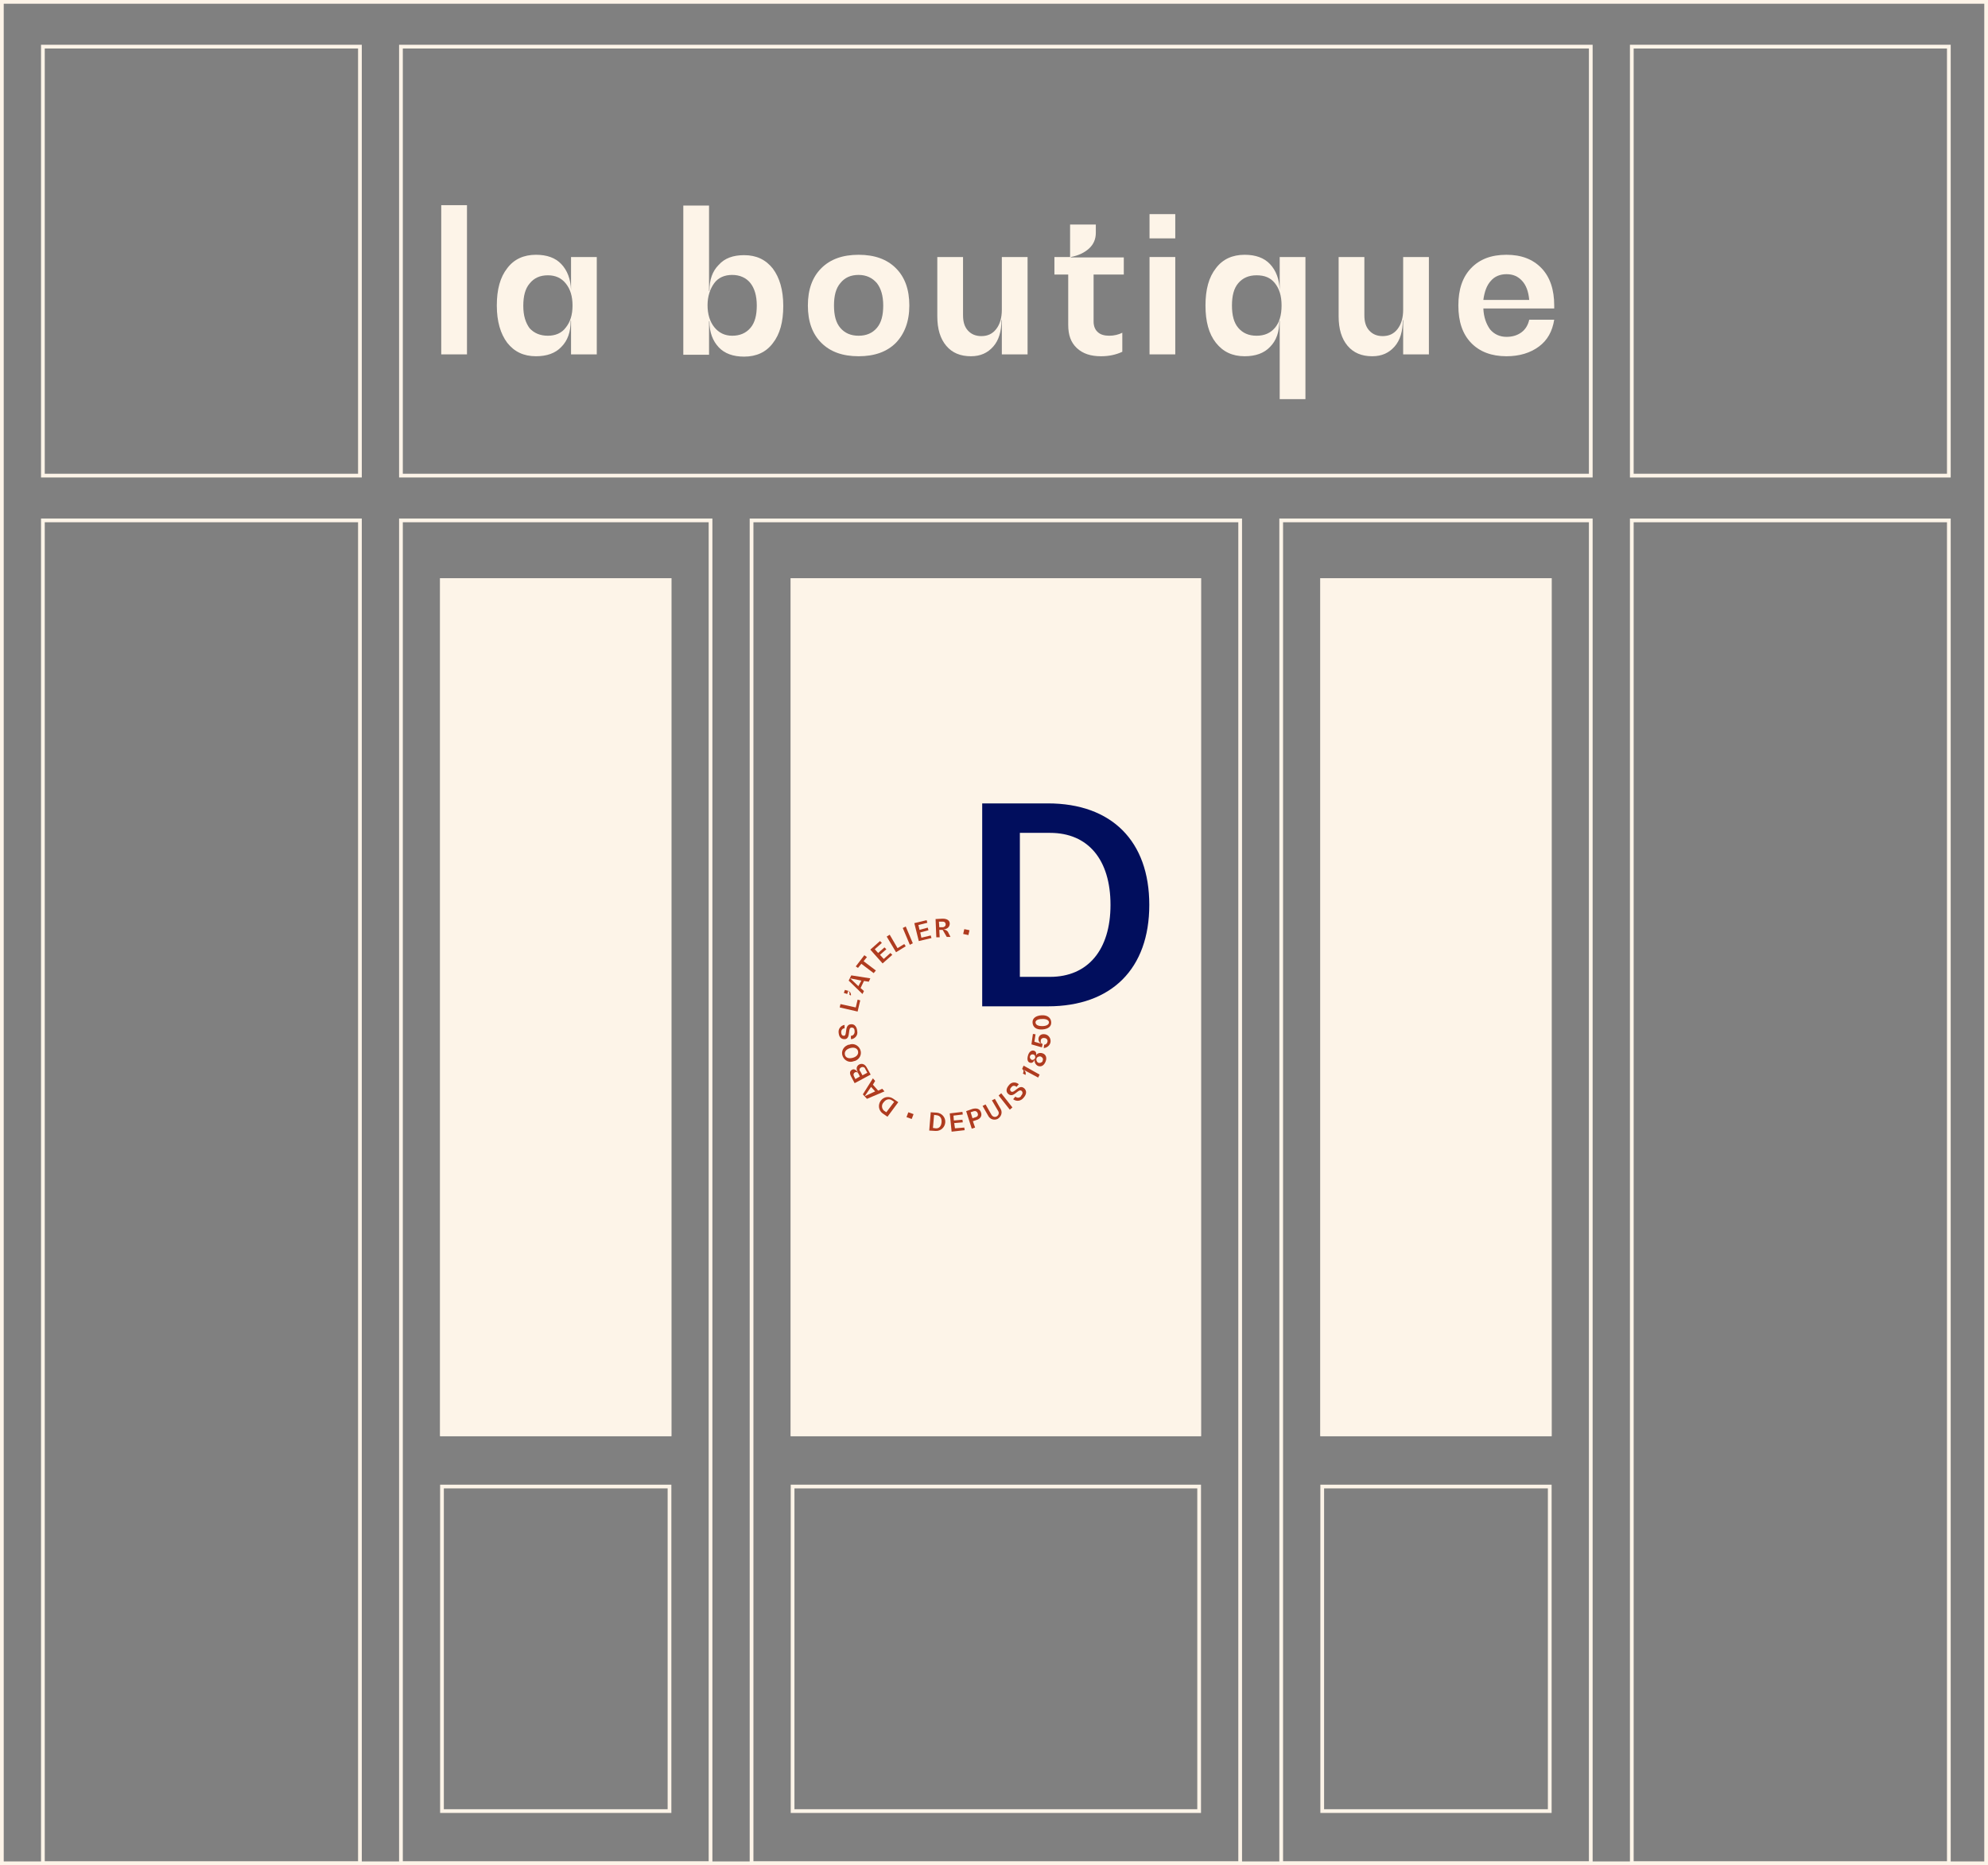 <svg xmlns="http://www.w3.org/2000/svg" xmlns:xlink="http://www.w3.org/1999/xlink" id="Calque_1" x="0px" y="0px" viewBox="0 0 533 500" style="enable-background:new 0 0 533 500;" xml:space="preserve"><rect x="0" y="0" width="533" height="500" fill="#808080" stroke="none"/><style type="text/css">	.fillnone{fill:none;}	.beige{fill:#FDF4E8;}	.bleu{fill:#010E5D;}	.rouge{fill:#AF3B1F;}</style><g transform="translate(19748 -6403)">	<g transform="translate(-19748 6403)">		<rect y="0" class="fillnone" width="533" height="500"></rect>		<path class="beige" d="M533,500H0V0h533V500z M1,499h531V1H1V499z"></path>	</g>	<g transform="translate(-19737 6415)">		<rect y="0" class="fillnone" width="86" height="116"></rect>		<path class="beige" d="M86,116H0V0h86V116z M1,115h84V1H1V115z"></path>	</g>	<g transform="translate(-19641 6415)">		<rect y="0" class="fillnone" width="320" height="116"></rect>		<path class="beige" d="M320,116H0V0h320V116z M1,115h318V1H1V115z"></path>	</g>	<g transform="translate(-19311 6415)">		<rect y="0" class="fillnone" width="86" height="116"></rect>		<path class="beige" d="M86,116H0V0h86V116z M1,115h84V1H1V115z"></path>	</g>	<g transform="translate(-19737 6542)">		<rect y="0" class="fillnone" width="86" height="361"></rect>		<path class="beige" d="M86,361H0V0h86V361z M1,360h84V1H1V360z"></path>	</g>	<g transform="translate(-19641 6542)">		<rect y="0" class="fillnone" width="84" height="361"></rect>		<path class="beige" d="M84,361H0V0h84V361z M1,360h82V1H1V360z"></path>	</g>	<g transform="translate(-19547 6542)">		<rect y="0" class="fillnone" width="132" height="361"></rect>		<path class="beige" d="M132,361H0V0h132V361z M1,360h130V1H1V360z"></path>	</g>	<g transform="translate(-19405 6542)">		<rect y="0" class="fillnone" width="84" height="361"></rect>		<path class="beige" d="M84,361H0V0h84V361z M1,360h82V1H1V360z"></path>	</g>	<g transform="translate(-19311 6542)">		<rect y="0" class="fillnone" width="86" height="361"></rect>		<path class="beige" d="M86,361H0V0h86V361z M1,360h84V1H1V360z"></path>	</g>	<g transform="translate(-19394 6801)">		<rect y="0" class="fillnone" width="62" height="88"></rect>		<path class="beige" d="M62,88H0V0h62V88z M1,87h60V1H1V87z"></path>	</g>	<g transform="translate(-19630 6801)">		<rect y="0" class="fillnone" width="62" height="88"></rect>		<path class="beige" d="M62,88H0V0h62V88z M1,87h60V1H1V87z"></path>	</g>	<g transform="translate(-19536 6801)">		<rect y="0" class="fillnone" width="110" height="88"></rect>		<path class="beige" d="M110,88H0V0h110V88z M1,87h108V1H1V87z"></path>	</g>	<g transform="translate(-19394 6558)">		<rect y="0" class="beige" width="62" height="230"></rect>		<path class="beige" d="M62,230H0V0h62V230z M1,229h60V1H1V229z"></path>	</g>	<g transform="translate(-19630 6558)">		<rect y="0" class="beige" width="62" height="230"></rect>		<path class="beige" d="M62,230H0V0h62V230z M1,229h60V1H1V229z"></path>	</g>	<g transform="translate(-19536 6558)">		<rect y="0" class="beige" width="110" height="230"></rect>		<path class="beige" d="M110,230H0V0h110V230z M1,229h108V1H1V229z"></path>	</g>	<g>		<path class="beige" d="M-19622.8,6498h-6.9v-40h6.9V6498z"></path>		<path class="beige" d="M-19594.9,6480.8v-8.9h6.9v26.1h-6.9v-9h-0.1c0,3-0.8,5.3-2.5,7c-1.6,1.7-3.9,2.5-6.8,2.5   c-3.3,0-5.8-1.2-7.7-3.6c-1.8-2.4-2.8-5.7-2.8-10s0.9-7.6,2.8-10c1.8-2.4,4.4-3.6,7.7-3.6c2.9,0,5.2,0.8,6.8,2.5   C-19595.9,6475.5-19595,6477.8-19594.9,6480.8L-19594.9,6480.8z M-19601.1,6493c2,0,3.7-0.7,4.8-2.2c1.2-1.5,1.8-3.4,1.8-5.9   s-0.6-4.4-1.8-5.9c-1.2-1.5-2.8-2.2-4.8-2.2c-2.1,0-3.7,0.7-4.9,2.2c-1.2,1.4-1.7,3.4-1.7,6s0.6,4.5,1.7,6   C-19604.8,6492.3-19603.2,6493-19601.1,6493z"></path>		<path class="beige" d="M-19548.5,6471.4c3.3,0,5.8,1.2,7.7,3.6c1.8,2.4,2.8,5.7,2.8,10s-0.9,7.6-2.8,10c-1.8,2.4-4.4,3.6-7.7,3.6   c-2.9,0-5.2-0.8-6.8-2.5c-1.6-1.7-2.5-4-2.5-7h-0.1v9h-6.9v-40h6.9v22.9h0.1c0-3,0.8-5.3,2.5-7   C-19553.7,6472.2-19551.4,6471.4-19548.5,6471.4z M-19551.7,6493c2.1,0,3.7-0.7,4.9-2.1s1.7-3.4,1.7-6s-0.6-4.6-1.7-6   s-2.8-2.2-4.9-2.2c-2,0-3.7,0.7-4.8,2.2s-1.8,3.5-1.8,5.9s0.6,4.4,1.8,5.9S-19553.7,6493-19551.7,6493z"></path>		<path class="beige" d="M-19507.8,6494.9c-2.4,2.4-5.7,3.6-10,3.6s-7.6-1.2-10-3.6s-3.6-5.7-3.6-10s1.2-7.6,3.6-10s5.7-3.6,10-3.6   s7.6,1.2,10,3.6s3.6,5.7,3.6,10S-19505.5,6492.5-19507.8,6494.9z M-19522.7,6490.9c1.2,1.4,2.8,2.1,4.9,2.1s3.7-0.7,4.9-2.1   c1.2-1.4,1.7-3.4,1.7-6s-0.6-4.6-1.7-6c-1.2-1.4-2.8-2.2-4.9-2.2s-3.7,0.7-4.9,2.2c-1.2,1.4-1.7,3.4-1.7,6   S-19523.9,6489.5-19522.7,6490.9z"></path>		<path class="beige" d="M-19479.4,6486v-14.1h6.9v26.1h-6.9v-9.2h-0.1c0,3-0.7,5.4-2.2,7.1s-3.4,2.6-6,2.6c-2.8,0-5-0.9-6.6-2.8   s-2.4-4.5-2.4-7.9v-15.9h6.9v15.6c0,1.8,0.4,3.1,1.3,4.1s2.1,1.5,3.6,1.5c1.7,0,3-0.6,4-1.9S-19479.4,6488.2-19479.4,6486z"></path>		<path class="beige" d="M-19446.7,6471.9v4.7h-8.1v12.6c0,1.2,0.4,2.2,1.1,2.8c0.7,0.7,1.8,1,3.1,1c1.3,0,2.5-0.3,3.5-0.8v5.1   c-1.7,0.8-3.6,1.2-5.7,1.2c-2.8,0-4.9-0.7-6.5-2.2s-2.3-3.5-2.3-6.2v-13.5h-3.7v-4.7h4.2v-8.7h6.9v2.2c0,1.7-0.6,3.1-1.8,4.2   c-1.2,1.1-2.8,1.9-4.9,2.3v0.1h14.2V6471.9z"></path>		<path class="beige" d="M-19432.9,6466.9h-6.9v-6.5h6.9V6466.9z M-19432.9,6498h-6.9v-26.1h6.9V6498z"></path>		<path class="beige" d="M-19404.9,6480.8v-8.9h6.9v38.1h-6.9v-21h-0.1c0,3-0.8,5.3-2.5,7c-1.6,1.7-3.9,2.5-6.8,2.5   c-3.3,0-5.8-1.2-7.7-3.6s-2.8-5.7-2.8-10s0.9-7.6,2.8-10c1.8-2.4,4.4-3.6,7.7-3.6c2.9,0,5.2,0.8,6.8,2.5   C-19405.9,6475.5-19405,6477.8-19404.9,6480.8L-19404.9,6480.8z M-19416,6490.9c1.2,1.4,2.8,2.1,4.9,2.1s3.7-0.7,4.9-2.1   s1.8-3.4,1.8-6s-0.6-4.5-1.8-6s-2.8-2.1-4.9-2.1s-3.7,0.7-4.9,2.1s-1.7,3.4-1.7,6S-19417.2,6489.5-19416,6490.9z"></path>		<path class="beige" d="M-19371.8,6486v-14.1h6.9v26.1h-6.9v-9.2h-0.1c0,3-0.7,5.4-2.2,7.1s-3.4,2.6-6,2.6c-2.8,0-5-0.9-6.6-2.8   s-2.4-4.5-2.4-7.9v-15.9h6.9v15.6c0,1.8,0.4,3.1,1.3,4.1s2.1,1.5,3.6,1.5c1.7,0,3-0.6,4-1.9S-19371.8,6488.2-19371.8,6486z"></path>		<path class="beige" d="M-19331.3,6484.9v0.8h-19c0.1,2.4,0.8,4.2,1.8,5.6c1.1,1.3,2.6,2,4.4,2c1.6,0,2.9-0.4,4-1.2   c1.1-0.8,1.8-2,2.1-3.4h6.7c-0.5,3.1-1.8,5.5-4.1,7.2s-5.2,2.6-8.7,2.6c-4,0-7.2-1.2-9.5-3.6s-3.4-5.7-3.4-10s1.1-7.6,3.4-10   s5.4-3.6,9.5-3.6c4,0,7.1,1.2,9.4,3.6C-19332.4,6477.3-19331.3,6480.7-19331.3,6484.9z M-19344.1,6476.5c-1.7,0-3.2,0.6-4.2,1.8   c-1.1,1.2-1.7,2.9-2,5.1h12.3c-0.2-2.2-0.8-3.9-1.9-5.1S-19342.3,6476.5-19344.1,6476.5z"></path>	</g>	<g transform="translate(-17850.664 5494.068)">		<path class="bleu" d="M-1634,1124.3h17.6c17.1,0,27.2,10.1,27.2,27.2s-10.1,27.2-27.2,27.2h-17.6V1124.3z M-1615.8,1170.8   c10.1,0,16.2-7.2,16.2-19.3s-6-19.3-16.2-19.3h-8.1v38.6L-1615.8,1170.8z"></path>		<g id="Groupe_2">			<path class="rouge" d="M-1652.9,1208.9l-1.4-0.5l0.5-1.3l1.4,0.5L-1652.9,1208.9L-1652.9,1208.9z"></path>			<path class="rouge" d="M-1659.4,1208.3l-1.3-0.9c-1.1-0.8-1.3-2.3-0.5-3.4l0,0c0.8-1.1,2.3-1.3,3.4-0.5l0,0l1.3,0.9L-1659.4,1208.3    z M-1658.2,1203.9c-0.7-0.5-1.6-0.3-2.2,0.5c-0.6,0.6-0.6,1.5-0.1,2.1c0.1,0.1,0.1,0.1,0.2,0.2l0.6,0.4l2.1-2.8L-1658.2,1203.9    L-1658.2,1203.9z"></path>			<path class="rouge" d="M-1663.3,1199.7l1.4,1.6l1.1-0.5l0.6,0.7l-4.7,2l-1.1-1.2l2.7-4.3l0.6,0.7L-1663.3,1199.7L-1663.3,1199.7z     M-1663.8,1200.3l-1.7,2.5l0,0l2.8-1.3L-1663.8,1200.3L-1663.8,1200.3z"></path>			<path class="rouge" d="M-1667,1194.3c0.8-0.4,1.6-0.1,2.1,0.9l1,1.8l-4.3,2.3l-1-1.9c-0.4-0.8-0.3-1.4,0.3-1.7    c0.5-0.3,1.1,0,1.6,0.8l0,0v-0.1C-1667.9,1195.5-1667.7,1194.7-1667,1194.3L-1667,1194.3z M-1668.4,1197.4l0.4,0.8l1.2-0.7    l-0.4-0.8c-0.2-0.3-0.6-0.5-0.9-0.3C-1668.5,1196.6-1668.6,1197-1668.4,1197.4L-1668.4,1197.4z M-1666.5,1195.1    c-0.4,0.2-0.5,0.6-0.3,0.9l0,0c0,0,0,0.1,0.1,0.1l0.6,1.1l1.3-0.7l-0.6-1.1c-0.1-0.4-0.6-0.5-0.9-0.4    C-1666.5,1195.1-1666.5,1195.1-1666.5,1195.1L-1666.5,1195.1z"></path>			<path class="rouge" d="M-1668.4,1193.4c-1.2,0.5-2.5-0.1-3-1.3c-0.5-1.2,0.1-2.5,1.3-3l0,0c0.1-0.1,0.3-0.1,0.4-0.1    c1.2-0.5,2.5,0.1,3,1.3c0.5,1.2-0.1,2.5-1.3,3C-1668.1,1193.3-1668.3,1193.4-1668.4,1193.4L-1668.4,1193.4z M-1669.4,1189.9    c-1.1,0.3-1.6,1-1.4,1.8s1,1.1,2.1,0.8s1.6-1,1.4-1.8S-1668.4,1189.6-1669.4,1189.9L-1669.4,1189.9z"></path>			<path class="rouge" d="M-1669.2,1187.5v-0.9c0.6,0,1-0.5,1-1.1l0,0c0,0,0,0,0-0.1c0-0.7-0.3-1-0.8-1c-0.6,0-0.6,0.6-0.7,1.3    c-0.1,0.8-0.2,1.8-1.2,1.8s-1.5-0.6-1.6-1.8c-0.1-1,0.6-1.8,1.5-2h0.1v0.9c-0.5,0-0.9,0.4-0.9,1v0.1c0,0.6,0.3,0.9,0.7,0.9    c0.5,0,0.5-0.6,0.6-1.2c0.1-0.8,0.2-1.8,1.3-1.9c1-0.1,1.6,0.7,1.7,1.9c0.2,1-0.5,1.9-1.5,2.1    C-1669.1,1187.4-1669.1,1187.5-1669.2,1187.5L-1669.2,1187.5z"></path>			<path class="rouge" d="M-1667.4,1176.9l0.7,0.2l-0.7,3l-4.8-1.1l0.2-0.9l4.1,0.9L-1667.4,1176.9L-1667.4,1176.9z"></path>			<path class="rouge" d="M-1670.8,1174.3l0.7,0.2c0.6,0.1,1,0.7,0.9,1.3l-0.4-0.2c0.1-0.4,0-0.8-0.3-1.1l-0.3,0.9l-0.9-0.3    L-1670.8,1174.3z"></path>			<path class="rouge" d="M-1665.7,1171.9l-0.9,1.9l0.9,0.8l-0.4,0.8l-3.7-3.6l0.7-1.4l5.1,0.8l-0.4,0.9L-1665.7,1171.9z     M-1666.4,1171.8l-3-0.6l0,0l2.2,2.1L-1666.4,1171.8z"></path>			<path class="rouge" d="M-1664.9,1165.5l-0.9,1.1l3.3,2.5l-0.6,0.7l-3.3-2.5l-0.9,1.1l-0.6-0.4l2.3-3L-1664.9,1165.5L-1664.9,1165.5    z"></path>			<path class="rouge" d="M-1658.6,1164.4l0.5,0.5l-2.6,2.3l-3.3-3.7l2.6-2.3l0.5,0.5l-1.9,1.7l0.9,1l1.7-1.5l0.5,0.5l-1.7,1.5l1,1.1    L-1658.6,1164.4L-1658.6,1164.4z"></path>			<path class="rouge" d="M-1654.9,1162l0.4,0.6l-2.6,1.6l-2.5-4.2l0.8-0.5l2.1,3.6L-1654.9,1162L-1654.9,1162z"></path>			<path class="rouge" d="M-1655.3,1157.7l0.8-0.4l1.9,4.5l-0.8,0.4L-1655.3,1157.7L-1655.3,1157.7z"></path>			<path class="rouge" d="M-1647.8,1159.7l0.2,0.7l-3.4,0.8l-1.2-4.8l3.3-0.8l0.2,0.7l-2.4,0.6l0.3,1.3l2.2-0.6l0.2,0.7l-2.2,0.6    l0.3,1.4L-1647.8,1159.7L-1647.8,1159.7z"></path>			<path class="rouge" d="M-1642.5,1160.1h-1l-1.1-1.9h-0.9l0.1,2h-0.9l-0.2-4.9l1.9-0.1c1.2,0,1.9,0.5,1.9,1.3c0,0.9-0.6,1.5-1.8,1.6    l0,0c0.5,0,1,0.2,1.3,0.6L-1642.5,1160.1z M-1644.6,1157.5c0.4,0,0.8-0.3,0.8-0.7v-0.1c0-0.4-0.3-0.7-0.7-0.7h-0.1h-1l0.1,1.5    L-1644.6,1157.5z"></path>			<path class="rouge" d="M-1638.8,1158l1.4,0.3l-0.3,1.3l-1.4-0.3L-1638.8,1158L-1638.8,1158z"></path>		</g>		<g>			<path class="rouge" d="M-1647.8,1207.1l1.6,0.1c1.4,0.1,2.4,1.3,2.3,2.6c-0.1,1.4-1.3,2.4-2.6,2.3l0,0h-0.1l-1.6-0.1    L-1647.8,1207.1z M-1646.5,1211.4c0.9,0.1,1.5-0.5,1.6-1.6s-0.4-1.8-1.3-1.9l-0.7-0.1l-0.3,3.5L-1646.5,1211.4z"></path>			<path class="rouge" d="M-1638.8,1211.2l0.1,0.7l-3.5,0.4l-0.5-4.9l3.4-0.4l0.1,0.7l-2.5,0.3l0.1,1.3l2.3-0.2l0.1,0.7l-2.3,0.2    l0.2,1.4L-1638.8,1211.2L-1638.8,1211.2z"></path>			<path class="rouge" d="M-1634.3,1207.2c0.3,0.9-0.2,1.7-1.3,2l-0.9,0.3l0.6,1.7l-0.9,0.3l-1.5-4.7l1.7-0.6    C-1635.4,1205.9-1634.6,1206.2-1634.3,1207.2L-1634.3,1207.2z M-1635.2,1207.4c-0.1-0.4-0.5-0.7-0.9-0.6l0,0h-0.1l-0.9,0.3    l0.5,1.6l0.9-0.3C-1635.3,1208.3-1635,1207.9-1635.2,1207.4C-1635.2,1207.5-1635.2,1207.5-1635.2,1207.4L-1635.2,1207.4z"></path>			<path class="rouge" d="M-1631.4,1203.9l0.8-0.4l1.6,2.8c0.5,1,0,2.1-0.9,2.6l0,0c-0.9,0.4-1.9,0.1-2.4-0.7l-1.6-2.8l0.8-0.4    l1.6,2.8c0.3,0.5,0.9,0.7,1.4,0.4c0.5-0.3,0.7-0.9,0.4-1.4l0,0L-1631.4,1203.9L-1631.4,1203.9z"></path>			<path class="rouge" d="M-1629.6,1202.6l0.7-0.6l3,3.8l-0.7,0.6L-1629.6,1202.6z"></path>			<path class="rouge" d="M-1625.7,1203.6l0.6-0.7c0.4,0.4,1.1,0.4,1.5-0.1v-0.1c0.5-0.5,0.5-1,0.2-1.3c-0.4-0.4-0.9,0-1.4,0.4    c-0.6,0.5-1.4,1.1-2.2,0.4c-0.7-0.6-0.6-1.5,0.2-2.4c0.6-0.8,1.7-0.9,2.5-0.3c0,0,0.1,0,0.1,0.1l-0.6,0.7c-0.4-0.4-1-0.4-1.3,0    l0,0c0,0,0,0-0.1,0.1c-0.4,0.4-0.4,0.8-0.1,1.1c0.4,0.3,0.8,0,1.3-0.4c0.7-0.5,1.4-1.2,2.3-0.4c0.7,0.7,0.6,1.6-0.2,2.5    C-1623.6,1204.1-1624.8,1204.3-1625.7,1203.6C-1625.6,1203.6-1625.6,1203.6-1625.7,1203.6    C-1625.6,1203.6-1625.6,1203.6-1625.7,1203.6L-1625.7,1203.6z"></path>			<path class="rouge" d="M-1622.9,1194.6l4.3,2.4l-0.4,0.8l-4.1-2.2l0,0c0.7,0.4,0.9,0.9,0.7,1.5l-0.7-0.4c0.3-0.5,0.2-1-0.2-1.2    L-1622.9,1194.6L-1622.9,1194.6z"></path>			<path class="rouge" d="M-1617.8,1191.3c0.9,0.3,1.2,1.2,0.8,2.2s-1.1,1.5-2,1.2c-0.7-0.3-1.1-1.1-0.9-1.8l0,0l0,0l0,0    c-0.3,0.8-0.8,1.1-1.3,0.9c-0.7-0.2-0.8-1-0.5-2s1-1.4,1.6-1.2c0.6,0.2,0.7,0.8,0.5,1.5l0,0    C-1619.5,1191.4-1618.7,1191-1617.8,1191.3C-1617.9,1191.3-1617.9,1191.3-1617.8,1191.3L-1617.8,1191.3L-1617.8,1191.3z     M-1619.8,1192.5c0.1-0.4-0.1-0.8-0.5-0.9l0,0c-0.4-0.1-0.8,0.1-0.9,0.5s0.1,0.7,0.4,0.9c0.3,0.2,0.7,0,0.9-0.3    C-1619.8,1192.6-1619.8,1192.6-1619.8,1192.5z M-1618.2,1192.2c-0.4-0.2-1,0-1.2,0.4s0,1,0.4,1.2s1,0,1.2-0.4v-0.1    C-1617.6,1192.9-1617.7,1192.5-1618.2,1192.2L-1618.2,1192.2C-1618.1,1192.2-1618.1,1192.2-1618.2,1192.2z"></path>			<path class="rouge" d="M-1617.5,1189.9l0.1-0.9c0.4,0,0.8-0.3,0.9-0.8s-0.2-0.9-0.7-1l0,0h-0.1c-0.4-0.1-0.9,0.1-1,0.6v0.1    c-0.1,0.4,0.1,0.8,0.5,0.9l-0.2,0.9l-2.8-0.8l0.4-2.8l0.7,0.1l-0.3,2l2.1,0.6l0,0c-0.7-0.2-1.1-0.8-1-1.5    c0.1-0.8,0.8-1.3,1.8-1.1c1,0.2,1.6,1.2,1.4,2.2C-1615.9,1189.2-1616.6,1189.8-1617.5,1189.9L-1617.5,1189.9z"></path>			<path class="rouge" d="M-1617.9,1184.9c-1.6,0.1-2.5-0.6-2.6-1.8s0.9-1.9,2.4-2s2.5,0.6,2.6,1.8S-1616.3,1184.8-1617.9,1184.9    L-1617.9,1184.9z M-1618,1182.1c-1.1,0-1.8,0.4-1.7,1s0.7,0.9,1.8,0.9s1.8-0.4,1.8-1S-1616.9,1182-1618,1182.1L-1618,1182.1z"></path>		</g>	</g></g></svg>